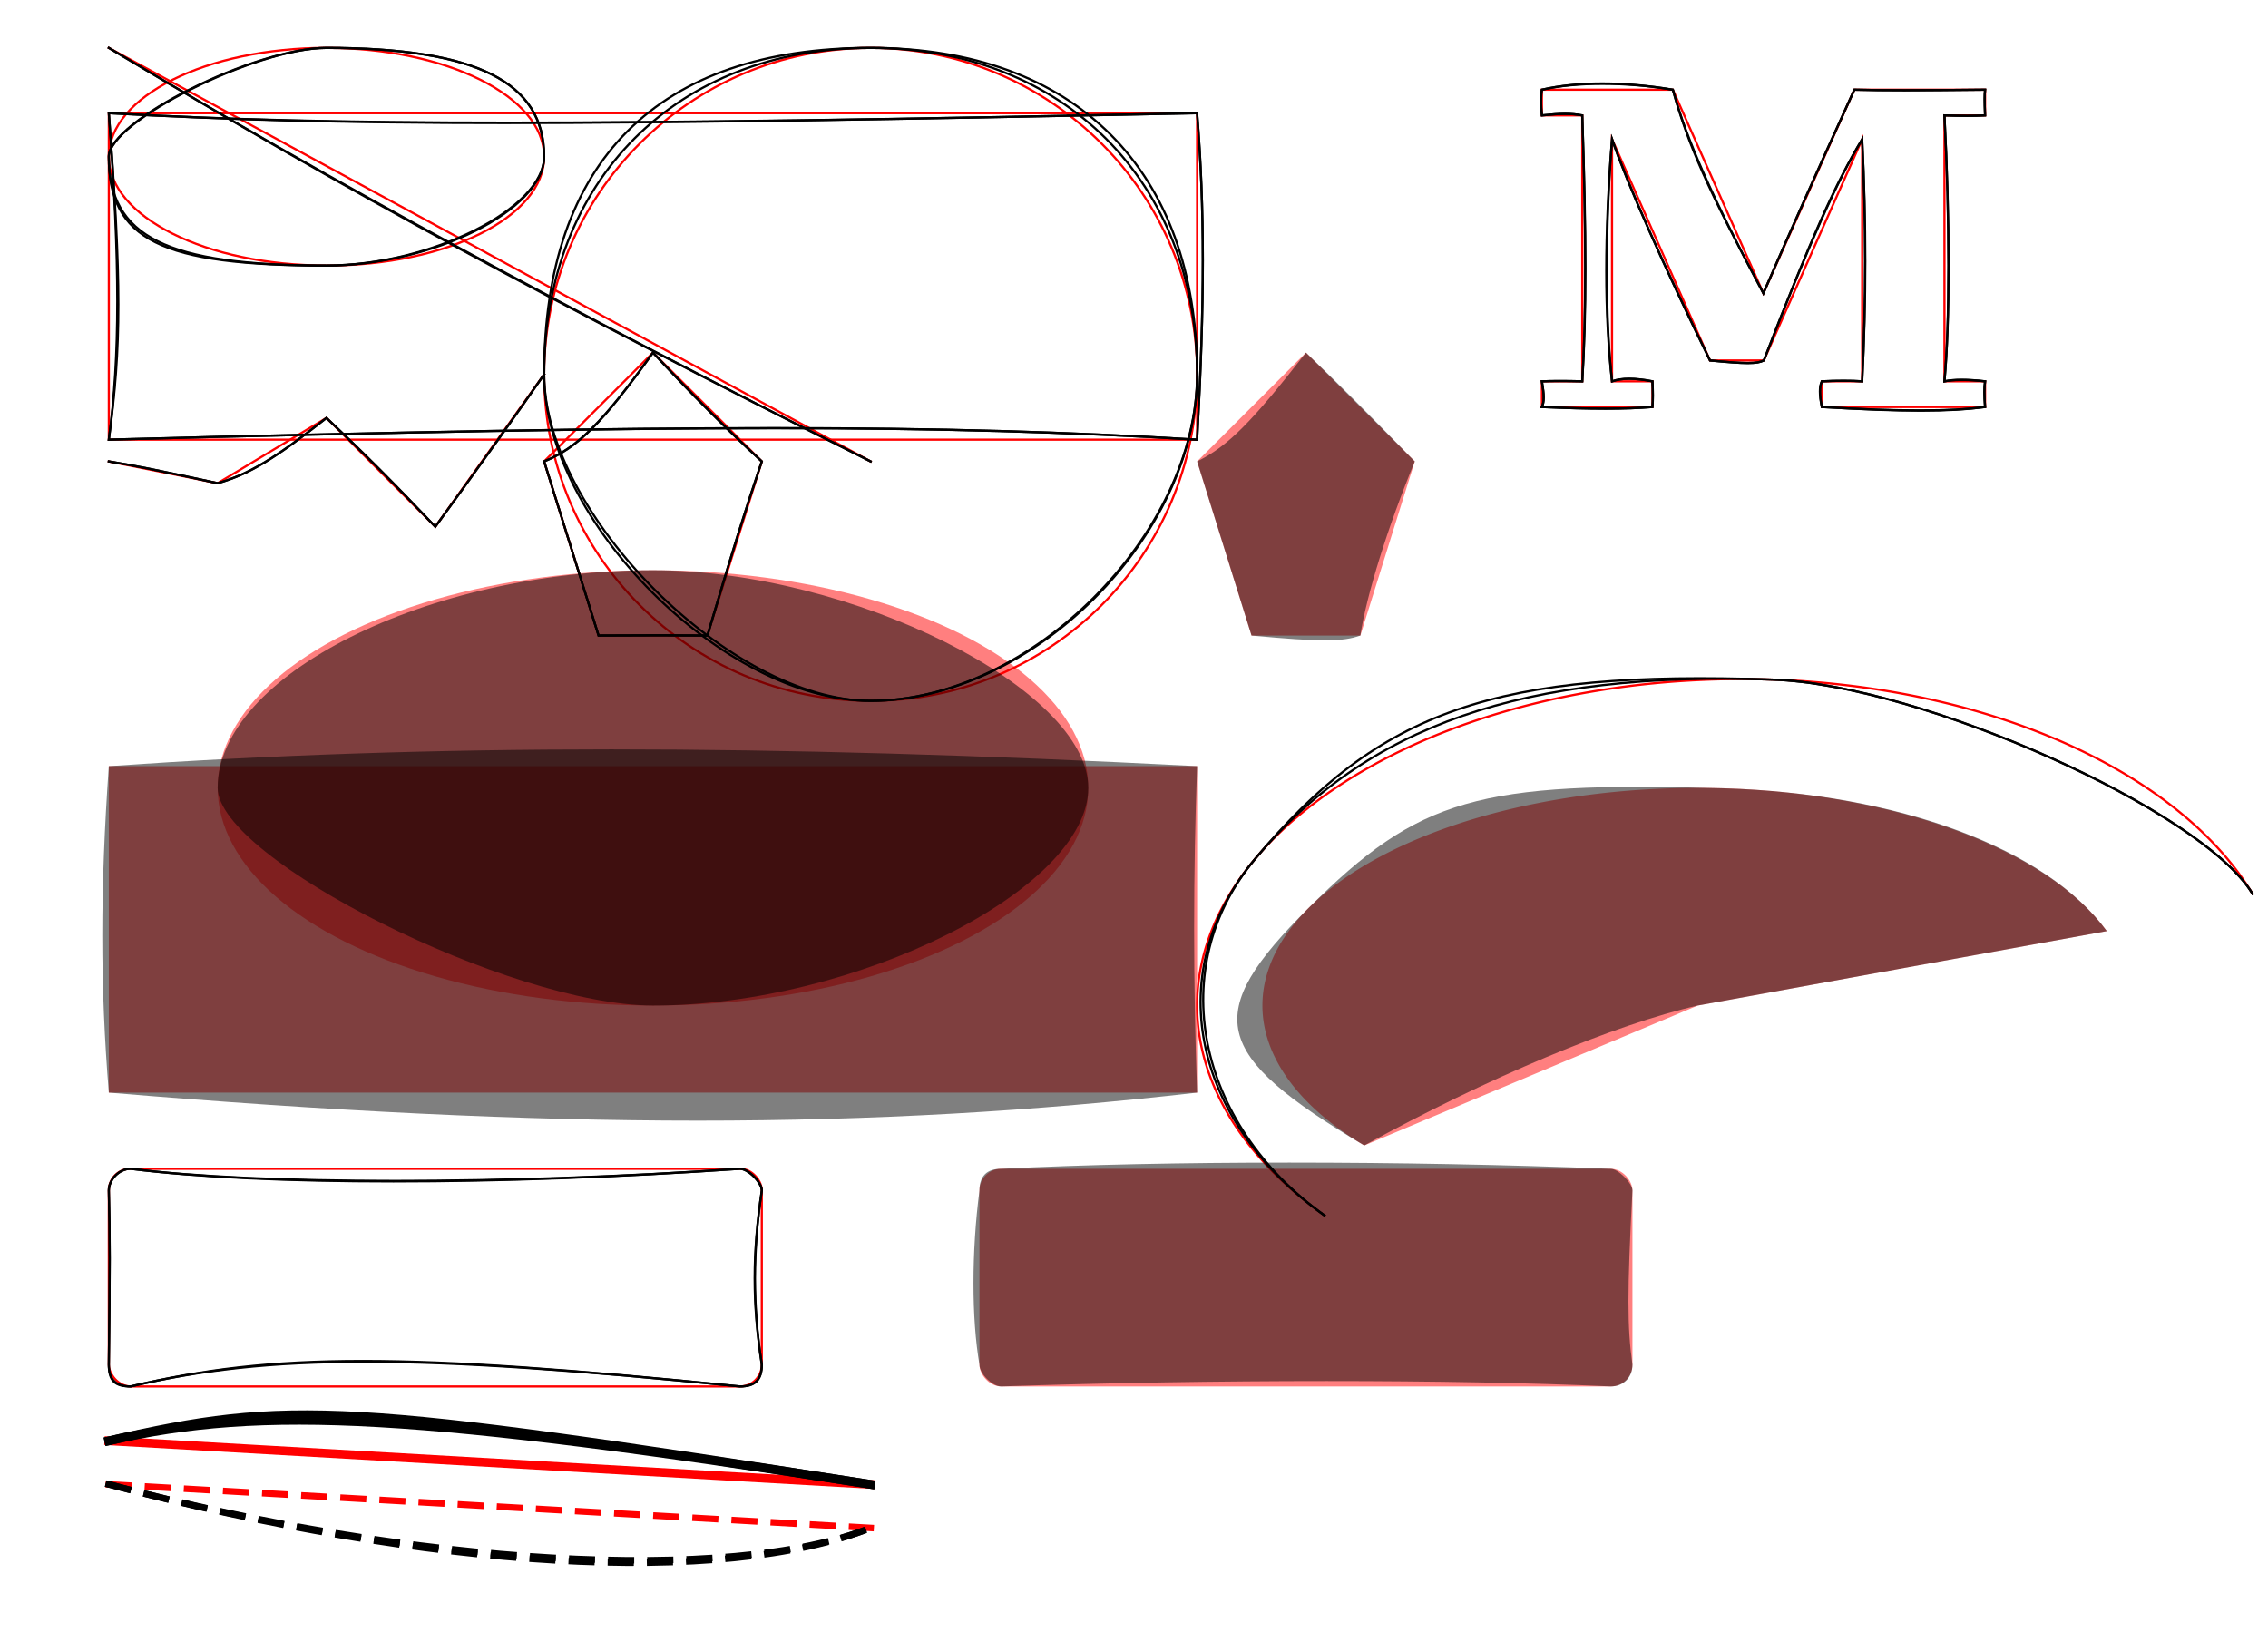 <?xml version="1.0" encoding="UTF-8" standalone="no"?>
<svg
   xmlns:dc="http://purl.org/dc/elements/1.1/"
   xmlns:cc="http://creativecommons.org/ns#"
   xmlns:rdf="http://www.w3.org/1999/02/22-rdf-syntax-ns#"
   xmlns:svg="http://www.w3.org/2000/svg"
   xmlns="http://www.w3.org/2000/svg"
   xmlns:sodipodi="http://sodipodi.sourceforge.net/DTD/sodipodi-0.dtd"
   xmlns:inkscape="http://www.inkscape.org/namespaces/inkscape"
   style="font-style:normal;font-weight:normal;font-size:12px;font-family:Dialog;color-interpolation:auto;fill:#000000;fill-opacity:1;stroke:#000000;stroke-width:1;stroke-linecap:square;stroke-linejoin:miter;stroke-miterlimit:10;stroke-dasharray:none;stroke-dashoffset:0;stroke-opacity:1;color-rendering:auto;image-rendering:auto;shape-rendering:auto;text-rendering:auto"
   width="1042"
   contentScriptType="text/ecmascript"
   preserveAspectRatio="xMidYMid meet"
   viewBox="-50 -50 1042 750"
   zoomAndPan="magnify"
   version="1.0"
   contentStyleType="text/css"
   height="750"
   id="svg107"
   sodipodi:docname="te.svg"
   inkscape:version="0.92.5 (2060ec1f9f, 2020-04-08)">
  <sodipodi:namedview
     pagecolor="#ffffff"
     bordercolor="#666666"
     borderopacity="1"
     objecttolerance="10"
     gridtolerance="10"
     guidetolerance="10"
     inkscape:pageopacity="0"
     inkscape:pageshadow="2"
     inkscape:window-width="1848"
     inkscape:window-height="1136"
     id="namedview109"
     showgrid="false"
     inkscape:zoom="0.75275971"
     inkscape:cx="521"
     inkscape:cy="586"
     inkscape:window-x="72"
     inkscape:window-y="27"
     inkscape:window-maximized="1"
     inkscape:current-layer="svg107" />
  <!--Generated by the Batik Graphics2D SVG Generator-->
  <defs
     id="genericDefs" />
  <g
     id="g105"
     transform="translate(0,12)">
    <g
       style="fill:#ffffff;stroke:#ffffff"
       transform="translate(-50,-50)"
       id="g23">
      <path
         d="M 8.406,0 V -11.812 H 26.953 V -133.984 H 8.406 v -11.812 h 60.156 l 41.594,93.547 41.797,-93.547 h 60.062 v 11.812 h -18.656 v 122.172 h 18.656 V 0 h -75 v -11.812 h 18.547 V -123.047 L 110.359,-21.391 H 85.641 L 40.625,-123.047 V -11.812 H 59.188 V 0 Z"
         style="fill:none;stroke:#ff0000;text-rendering:optimizeLegibility"
         id="path5"
         inkscape:connector-curvature="0"
         transform="translate(700,175)" />
      <rect
         x="50"
         y="40"
         width="500"
         style="fill:none;stroke:#ff0000;text-rendering:optimizeLegibility"
         height="150"
         id="rect7" />
      <circle
         style="fill:none;stroke:#ff0000;text-rendering:optimizeLegibility"
         r="150"
         cx="400"
         cy="160"
         id="circle9" />
      <line
         x1="50"
         x2="400"
         y1="10"
         style="fill:none;stroke:#ff0000;text-rendering:optimizeLegibility"
         y2="200"
         id="line11" />
      <ellipse
         style="fill:none;stroke:#ff0000;text-rendering:optimizeLegibility"
         rx="100"
         cx="150"
         ry="50"
         cy="60"
         id="ellipse13" />
      <path
         d="M 1034.923,398.697 A 250,150 0 1 0 608.489,546.418"
         style="fill:none;stroke:#ff0000;text-rendering:optimizeLegibility"
         id="path15"
         inkscape:connector-curvature="0" />
      <path
         d="m 50,200 50,10 50,-30 50,50 50,-70"
         style="fill:none;stroke:#ff0000;text-rendering:optimizeLegibility"
         id="path17"
         inkscape:connector-curvature="0" />
      <polygon
         style="fill:none;stroke:#ff0000;text-rendering:optimizeLegibility"
         points="275,280 250,200 300,150 350,200 325,280 "
         id="polygon19" />
      <rect
         x="50"
         y="525"
         width="300"
         style="fill:none;stroke:#ff0000;text-rendering:optimizeLegibility"
         rx="10"
         ry="10"
         height="100"
         id="rect21" />
    </g>
    <g
       style="fill:#ff0000;stroke:#ff0000;stroke-width:4;text-rendering:optimizeLegibility"
       transform="translate(-50,-50)"
       id="g27">
      <line
         y2="670"
         style="fill:none"
         x1="50"
         x2="400"
         y1="650"
         id="line25" />
    </g>
    <g
       transform="translate(-50,-50)"
       style="fill:#ff0000;stroke:#ff0000;stroke-width:3;stroke-linecap:butt;stroke-linejoin:bevel;stroke-miterlimit:0;stroke-dasharray:9;text-rendering:optimizeLegibility"
       id="g31">
      <line
         y2="690"
         style="fill:none"
         x1="50"
         x2="400"
         y1="670"
         id="line29" />
    </g>
    <g
       transform="translate(-50,-50)"
       style="fill:#ff0000;fill-opacity:0.502;stroke:#ff0000;stroke-opacity:0.502;text-rendering:optimizeLegibility"
       id="g43">
      <path
         style="stroke:none"
         d="M 967.938,415.798 A 200,100 0 1 0 626.791,514.279 L 780,450 Z"
         id="path33"
         inkscape:connector-curvature="0" />
      <rect
         x="50"
         width="500"
         height="150"
         y="340"
         style="stroke:none"
         id="rect35" />
      <ellipse
         rx="200"
         ry="100"
         style="stroke:none"
         cx="300"
         cy="350"
         id="ellipse37" />
      <polygon
         style="stroke:none"
         points="575,280 550,200 600,150 650,200 625,280 "
         id="polygon39" />
      <rect
         x="450"
         y="525"
         width="300"
         style="stroke:none"
         rx="10"
         ry="10"
         height="100"
         id="rect41" />
    </g>
    <g
       style="text-rendering:optimizeLegibility"
       transform="translate(650,125)"
       id="g85">
      <path
         style="fill:none"
         d="m 8.406,0 c 1.056,-2.333 1.056,-5.608 0,-11.812 5.438,-0.193 10.694,-0.193 18.547,0 1.921,-31.352 1.921,-65.601 0,-122.172 -5.232,-0.95 -9.634,-0.95 -18.547,0 -0.537,-4.661 -0.537,-9.005 0,-11.812 16.746,-3.811 37.194,-3.811 60.156,0 6.363,23.062 18.253,49.805 41.594,93.547 12.433,-28.662 24.639,-55.98 41.797,-93.547 13.836,0.362 27.281,0.362 60.062,0 -0.252,2.504 -0.252,5.349 0,11.812 -5.234,0.285 -10.411,0.285 -18.656,0 2.504,48.822 2.504,94.687 0,122.172 4.616,-0.959 10.207,-0.959 18.656,0 -0.435,2.805 -0.435,6.198 0,11.812 -17.217,2.241 -36.177,2.241 -75,0 -1.057,-5.271 -1.057,-9.571 0,-11.812 6.721,-0.334 13.645,-0.334 18.547,0 1.751,-35.509 1.751,-74.388 0,-111.234 -12.486,20.726 -22.966,44.295 -45.203,101.656 -3.044,1.595 -8.197,1.595 -24.719,0 -20.69,-42.269 -38.198,-81.807 -45.016,-101.656 -3.15,39.847 -3.15,83.049 0,111.234 4.449,-1.541 10.472,-1.541 18.562,0 0.26,4.548 0.26,8.843 0,11.812 C 46.196,1.033 31.908,1.033 8.406,0 Z"
         id="path45"
         inkscape:connector-curvature="0" />
      <path
         style="fill:none"
         d="m 8.406,0 c 1.144,-2.527 1.144,-5.092 0,-11.812 5.232,-0.186 10.992,-0.186 18.547,0 1.776,-28.997 1.776,-69.851 0,-122.172 -5.124,-0.931 -9.819,-0.931 -18.547,0 -0.505,-4.386 -0.505,-9.171 0,-11.812 15.76,-3.586 38.547,-3.586 60.156,0 6.974,25.277 16.011,45.603 41.594,93.547 11.677,-26.92 25.681,-58.262 41.797,-93.547 12.616,0.33 30.171,0.33 60.062,0 -0.287,2.854 -0.287,4.444 0,11.812 -4.651,0.254 -11.328,0.254 -18.656,0 2.437,47.513 2.437,95.424 0,122.172 3.958,-0.822 11.411,-0.822 18.656,0 -0.414,2.664 -0.414,6.479 0,11.812 -15.824,2.059 -39.318,2.059 -75,0 -1.184,-5.903 -1.184,-9.302 0,-11.812 6.566,-0.326 13.758,-0.326 18.547,0 1.891,-38.349 1.891,-71.442 0,-111.234 -11.655,19.347 -24.446,48.113 -45.203,101.656 -2.995,1.569 -8.463,1.569 -24.719,0 -21.728,-44.391 -37.856,-80.811 -45.016,-101.656 -3.515,44.471 -3.515,79.778 0,111.234 4.525,-1.567 10.334,-1.567 18.562,0 0.262,4.571 0.262,8.828 0,11.812 C 46.778,0.987 30.854,0.987 8.406,0 Z"
         id="path47"
         inkscape:connector-curvature="0" />
      <path
         d="m 50,40 c 105.679,5.802 217.281,5.802 500,0 3.501,44.266 3.501,86.204 0,150 -118.517,-7.07 -231.924,-7.07 -500,0 5.179,-38.518 5.179,-80.998 0,-150 z"
         style="fill:none"
         transform="translate(-700,-175)"
         id="path49"
         inkscape:connector-curvature="0" />
      <path
         d="m 50,40 c 108.969,5.982 208.48,5.982 500,0 3.495,44.19 3.495,86.314 0,150 -117.677,-7.02 -233.824,-7.02 -500,0 5.838,-43.417 5.838,-72.222 0,-150 z"
         style="fill:none"
         transform="translate(-700,-175)"
         id="path51"
         inkscape:connector-curvature="0" />
      <path
         d="m 550,160 c 0,73.439 -76.561,150 -150,150 -64.208,0 -150,-85.792 -150,-150 0,-97.902 52.098,-150 150,-150 88.558,0 150,61.442 150,150 z"
         style="fill:none"
         transform="translate(-700,-175)"
         id="path53"
         inkscape:connector-curvature="0" />
      <path
         d="m 550,160 c 0,74.19 -75.81,150 -150,150 -67.359,0 -150,-82.642 -150,-150 0,-89.147 60.853,-150 150,-150 93.875,0 150,56.125 150,150 z"
         style="fill:none"
         transform="translate(-700,-175)"
         id="path55"
         inkscape:connector-curvature="0" />
      <path
         d="M 50,10 C 155.471,73.225 258.125,128.951 400,200"
         style="fill:none"
         transform="translate(-700,-175)"
         id="path57"
         inkscape:connector-curvature="0" />
      <path
         d="M 50,10 C 163.687,78.15 247.073,123.417 400,200"
         style="fill:none"
         transform="translate(-700,-175)"
         id="path59"
         inkscape:connector-curvature="0" />
      <path
         d="m 250,60 c 0,23.827 -52.346,50 -100,50 C 73.667,110 50,98.166 50,60 50,43.525 117.05,10 150,10 c 68.682,0 100,15.659 100,50 z"
         style="fill:none"
         transform="translate(-700,-175)"
         id="path61"
         inkscape:connector-curvature="0" />
      <path
         d="m 250,60 c 0,24.344 -51.312,50 -100,50 C 76.323,110 50,96.838 50,60 50,43.841 117.682,10 150,10 c 68.766,0 100,15.617 100,50 z"
         style="fill:none"
         transform="translate(-700,-175)"
         id="path63"
         inkscape:connector-curvature="0" />
      <path
         d="m 1034.923,398.697 c -23.363,-38.513 -152.194,-96.06 -220.387,-98.443 -114.537,-4.003 -186.453,20.91 -237.944,82.426 -41.435,49.503 -27.448,121.303 31.897,163.738"
         style="fill:none"
         transform="translate(-700,-175)"
         id="path65"
         inkscape:connector-curvature="0" />
      <path
         d="M 1034.923,398.697 C 1011.5,360.084 882.905,302.643 814.536,300.254 687.089,295.8 633.887,314.229 576.592,382.68 533.702,433.921 547.06,502.493 608.489,546.418"
         style="fill:none"
         transform="translate(-700,-175)"
         id="path67"
         inkscape:connector-curvature="0" />
      <path
         d="m 50,200 c 11.179,1.778 22.495,4.041 50,10 14.541,-4.139 25.845,-10.921 50,-30 15.968,15.076 32.501,31.608 50,50 19.415,-26.658 38.964,-54.026 50,-70"
         style="fill:none"
         transform="translate(-700,-175)"
         id="path69"
         inkscape:connector-curvature="0" />
      <path
         d="m 50,200 c 11.351,1.805 22.071,3.949 50,10 14.119,-4.019 26.545,-11.474 50,-30 18.512,17.478 29.713,28.678 50,50 20.793,-28.549 38.18,-52.892 50,-70"
         style="fill:none"
         transform="translate(-700,-175)"
         id="path71"
         inkscape:connector-curvature="0" />
      <path
         d="m 250,200 c 15.508,-6.308 26.678,-17.478 50,-50 18.149,19.508 33.227,34.587 50,50 -7.255,21.27 -14.394,44.112 -25,80 -14.209,-0.149 -27.216,-0.149 -50,0 z"
         style="fill:none"
         transform="translate(-700,-175)"
         id="path73"
         inkscape:connector-curvature="0" />
      <path
         d="m 250,200 c 15.14,-6.158 27.233,-18.251 50,-50 18.111,19.467 33.263,34.619 50,50 -7.254,21.267 -14.395,44.117 -25,80 -13.303,-0.139 -28.668,-0.139 -50,0 z"
         style="fill:none"
         transform="translate(-700,-175)"
         id="path75"
         inkscape:connector-curvature="0" />
      <path
         d="m 50,535 c 0.535,19.736 0.535,37.431 0,80 0,6.815 3.185,10 10,10 64.149,-15.095 129.916,-15.095 280,0 6.976,0 10,-3.024 10,-10 -4.199,-27.514 -4.199,-51.682 0,-80 0,-3.671 -6.329,-10 -10,-10 -112.53,7.735 -218.772,7.735 -280,0 -5.18,0 -10,4.82 -10,10 z"
         style="fill:none"
         transform="translate(-700,-175)"
         id="path77"
         inkscape:connector-curvature="0" />
      <path
         d="m 50,535 c 0.557,20.577 0.557,35.618 0,80 0,7.319 2.681,10 10,10 66.276,-15.595 124.94,-15.595 280,0 6.871,0 10,-3.129 10,-10 -4.384,-28.724 -4.384,-50.436 0,-80 0,-3.846 -6.154,-10 -10,-10 -107.889,7.416 -221.297,7.416 -280,0 -5.133,0 -10,4.867 -10,10 z"
         style="fill:none"
         transform="translate(-700,-175)"
         id="path79"
         inkscape:connector-curvature="0" />
      <path
         d="m 50,650 c 71.185,-16.441 143.32,-12.319 350,20"
         style="fill:none;stroke-width:4"
         transform="translate(-700,-175)"
         id="path81"
         inkscape:connector-curvature="0" />
      <path
         d="m 50,650 c 82.609,-19.079 110.152,-17.506 350,20"
         style="fill:none;stroke-width:4"
         transform="translate(-700,-175)"
         id="path83"
         inkscape:connector-curvature="0" />
    </g>
    <g
       transform="translate(-50,-50)"
       style="stroke-width:3;stroke-linecap:butt;stroke-linejoin:bevel;stroke-miterlimit:0;stroke-dasharray:9;text-rendering:optimizeLegibility"
       id="g91">
      <path
         style="fill:none"
         d="m 50,670 c 147.77,39.34 282.136,47.018 350,20"
         id="path87"
         inkscape:connector-curvature="0" />
      <path
         style="fill:none"
         d="m 50,670 c 140.666,37.449 285.399,45.719 350,20"
         id="path89"
         inkscape:connector-curvature="0" />
    </g>
    <g
       transform="translate(-50,-50)"
       style="fill:#000000;fill-opacity:0.502;stroke:#000000;stroke-opacity:0.502;text-rendering:optimizeLegibility"
       id="g103">
      <path
         style="stroke:none"
         d="m 967.938,415.798 c -27.626,-37.951 -95.673,-63.281 -176.31,-65.629 -112.716,-3.283 -139.683,4.502 -190.356,54.951 -49.192,48.975 -44.937,67.176 25.518,109.159 C 682.835,483.469 742.266,458.535 780,450 Z"
         id="path93"
         inkscape:connector-curvature="0" />
      <path
         style="stroke:none"
         d="m 50,340 c 148.327,-10.281 300.756,-10.281 500,0 -1.815,48.281 -1.815,100.539 0,150 -149.304,17.183 -295.601,17.183 -500,0 -3.997,-48.834 -3.997,-93.483 0,-150 z"
         id="path95"
         inkscape:connector-curvature="0" />
      <path
         style="stroke:none"
         d="m 500,350 c 0,46.611 -106.778,100 -200,100 -65.369,0 -200,-67.316 -200,-100 0,-51.694 96.612,-100 200,-100 91.049,0 200,54.475 200,100 z"
         id="path97"
         inkscape:connector-curvature="0" />
      <path
         style="stroke:none"
         d="m 550,200 c 14.004,-6.89 24.939,-17.825 50,-50 14.926,14.329 26.787,26.19 50,50 -12.38,29.959 -22.171,61.291 -25,80 -8.117,2.941 -18.566,2.941 -50,0 z"
         id="path99"
         inkscape:connector-curvature="0" />
      <path
         style="stroke:none"
         d="m 450,535 c -3.671,28.117 -3.671,58.799 0,80 0,4.135 5.865,10 10,10 97.455,-3.303 207.847,-3.303 280,0 5.91,0 10,-4.09 10,-10 -2.441,-17.318 -2.441,-33.463 0,-80 0,-3.418 -6.582,-10 -10,-10 -95.905,-3.792 -204.48,-3.792 -280,0 -6.615,0 -10,3.385 -10,10 z"
         id="path101"
         inkscape:connector-curvature="0" />
    </g>
  </g>
</svg>
